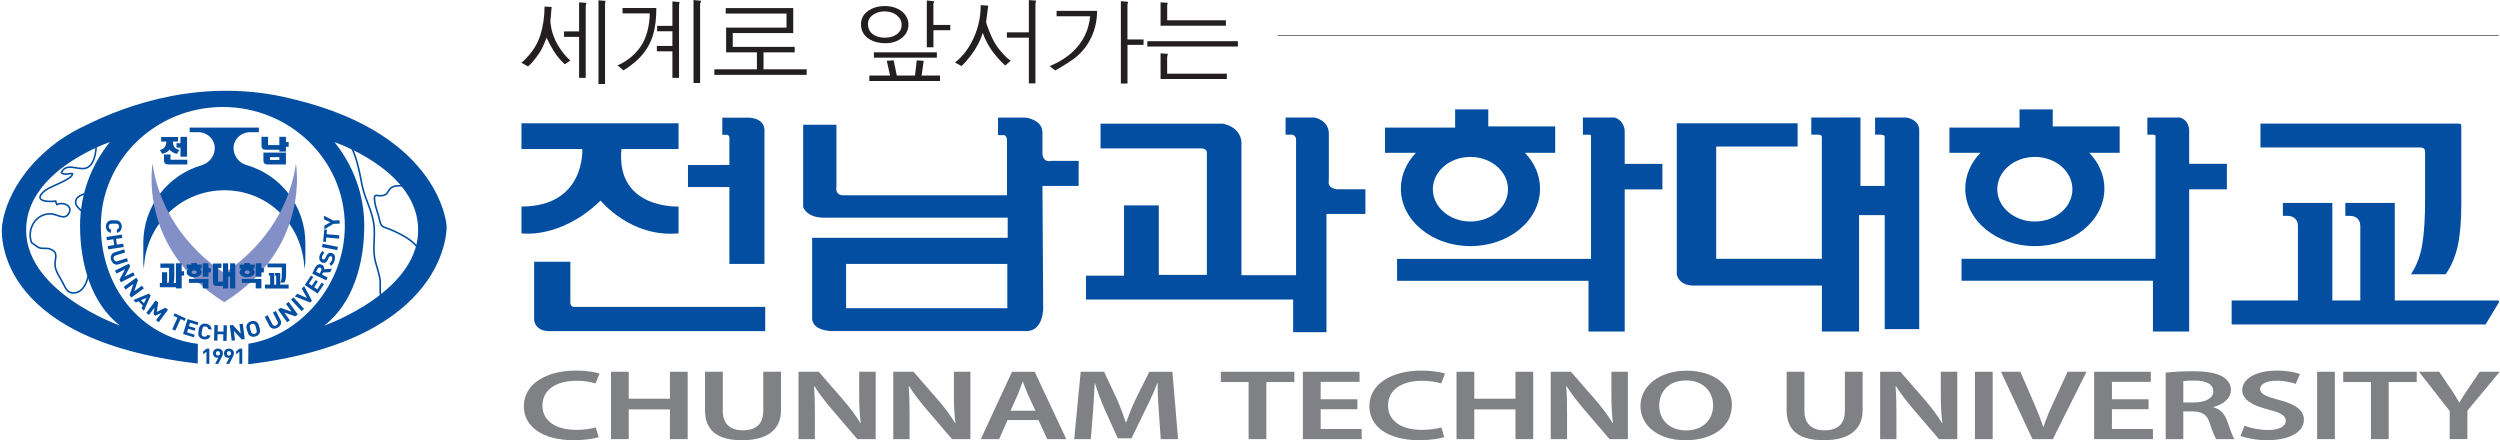 <svg width="1238" height="218" viewBox="0 0 1238 218" fill="none" xmlns="http://www.w3.org/2000/svg">
<g clip-path="url(#clip0_3101_664)">
<path fill-rule="evenodd" clip-rule="evenodd" d="M299.857 0.417L299.625 1.897V41.607H296.364V0.162L299.88 0.44L299.857 0.417ZM290.397 1.411L290.05 2.845V38.554H286.766V18.271H279.319V15.542H286.766V1.157L290.397 1.434V1.411ZM282.418 29.974L279.666 31.847C278.926 31.153 278.324 30.529 277.862 30.02C276.382 28.424 275.11 26.712 274 24.909C272.889 23.105 271.941 21.37 271.155 19.705C271.039 19.427 270.854 19.057 270.669 18.618C270.253 19.705 269.906 20.561 269.651 21.231C268.749 23.359 267.894 25.047 267.038 26.296C265.257 28.91 263.708 30.852 262.32 32.148C262.089 32.379 261.811 32.633 261.441 32.888L258.203 31.084C258.203 31.084 258.92 30.529 260.03 29.418C261.534 27.915 262.852 26.343 263.962 24.724C265.604 22.341 266.784 19.913 267.547 17.485C268.194 15.496 268.703 13.275 269.096 10.778C269.466 8.257 269.651 5.898 269.651 3.677V3.238L273.167 3.469L272.542 10.662C272.704 12.142 272.889 13.345 273.074 14.293C273.699 17.045 274.67 19.566 275.989 21.856C277.307 24.145 278.764 26.157 280.36 27.938C280.869 28.54 281.586 29.233 282.464 29.974H282.418Z" fill="#231F20"/>
<path fill-rule="evenodd" clip-rule="evenodd" d="M347.176 0.393L346.691 1.92V41.098H343.43V0L347.176 0.393ZM336.514 1.041L336.26 2.521V38.554H332.976V25.417H325.274V22.734H332.976V15.495H325.413V12.813H332.976V0.694L336.491 1.041H336.514ZM325.02 3.955C325.02 9.182 324.488 13.553 323.447 17.091C322.129 21.555 319.816 25.463 316.509 28.817C314.844 30.505 312.785 32.17 310.357 33.836C309.917 34.113 309.385 34.46 308.715 34.83L305.777 32.332C305.939 32.332 306.564 32.055 307.697 31.477C309.27 30.644 310.773 29.673 312.184 28.516C314.196 26.874 315.884 25.047 317.295 22.966C318.706 20.907 319.793 18.41 320.579 15.495C321.342 12.604 321.736 9.737 321.736 6.915V6.638H308.275V3.955H324.997H325.02Z" fill="#231F20"/>
<path fill-rule="evenodd" clip-rule="evenodd" d="M399.47 37.074H353.746V34.322H374.816V25.927H359.574V13.669H389.479V6.708H359.389V4.002H392.809V16.375H362.859V23.221H393.526V25.927H378.1V34.322H399.47V37.074Z" fill="#231F20"/>
<path fill-rule="evenodd" clip-rule="evenodd" d="M443.944 17.067C442.395 18.131 440.475 18.663 438.139 18.663C435.803 18.663 433.722 18.085 432.149 16.882C430.6 15.703 429.813 14.014 429.813 11.841C429.813 10.06 430.623 8.556 432.242 7.4C433.861 6.221 435.78 5.642 437.977 5.642C440.475 5.642 442.511 6.29 444.106 7.585C445.702 8.88 446.489 10.453 446.489 12.303C446.489 14.292 445.633 15.888 443.921 17.09L443.944 17.067ZM465.5 37.419H456.387L457.405 30.134L453.982 29.88L453.103 37.419H444.106L442.534 29.88L439.134 30.088L440.753 37.419H430.484V40.102H465.5V37.419ZM463.927 25.925H432.75V28.562H463.927V25.925ZM446.581 5.642C444.361 3.885 441.562 3.006 438.186 3.006C434.809 3.006 432.08 3.815 429.79 5.48C427.5 7.122 426.367 9.296 426.367 11.979C426.367 15.101 427.662 17.53 430.299 19.241C432.519 20.675 435.225 21.415 438.417 21.415C441.609 21.415 444.43 20.536 446.604 18.779C448.778 17.021 449.865 14.847 449.865 12.234C449.865 9.62 448.755 7.377 446.558 5.619L446.581 5.642ZM470.565 12.349H462.216V1.965L462.586 0.624L458.955 0.23V23.404H462.239V14.963H470.588V12.326L470.565 12.349Z" fill="#231F20"/>
<path fill-rule="evenodd" clip-rule="evenodd" d="M513.118 0.301L512.748 1.828V41.306H509.487V18.641H498.617V16.005H509.487V0.047L513.118 0.301ZM500.444 30.113L497.831 32.425C497.183 31.893 496.628 31.431 496.212 30.968C494.917 29.72 493.575 28.17 492.118 26.297C490.661 24.446 489.297 22.226 488.048 19.636C487.654 18.803 487.169 17.693 486.637 16.282C486.313 17.323 486.012 18.202 485.758 18.896C484.925 20.862 483.908 22.828 482.682 24.747C481.433 26.667 479.999 28.563 478.334 30.46C477.779 31.084 477.062 31.847 476.16 32.726L472.922 30.968C476.946 27.777 480.115 23.521 482.427 18.202C484.555 13.276 485.619 8.211 485.619 3.03V2.545L489.366 2.799L488.325 10.778C488.325 11.31 488.857 12.883 489.898 15.519C491.216 18.873 492.627 21.532 494.13 23.544C495.795 25.741 497.345 27.453 498.756 28.725C499.242 29.164 499.82 29.604 500.49 30.066L500.444 30.113Z" fill="#231F20"/>
<path fill-rule="evenodd" clip-rule="evenodd" d="M566.315 22.226H558.336V41.375H555.052V0.578L558.613 0.879L558.313 2.451V19.543H566.292V22.226H566.315ZM543.28 5.389C543.28 10.014 542.331 14.385 540.412 18.479C538.376 22.827 535.439 26.412 531.6 29.233C529.727 30.575 527.645 31.916 525.355 33.28C524.592 33.72 523.644 34.252 522.511 34.899L519.805 32.725C524.292 30.898 528.085 28.539 531.161 25.672C534.422 22.642 536.781 19.126 538.284 15.102C538.77 13.784 539.186 12.234 539.51 10.407C539.602 9.806 539.718 9.02 539.857 8.048H523.228V5.389H543.256H543.28Z" fill="#231F20"/>
<path fill-rule="evenodd" clip-rule="evenodd" d="M607.551 39.132H574.709V26.412L578.34 26.666L577.97 28.192V36.472H607.528V39.108L607.551 39.132ZM613.009 23.035H568.164V20.398H613.009V23.035ZM607.042 12.743H574.709V1.156L578.225 1.364L577.993 2.729V10.037H607.065V12.743H607.042Z" fill="#231F20"/>
<path fill-rule="evenodd" clip-rule="evenodd" d="M632.715 17.508H1237.42H632.715Z" fill="#034EA1" stroke="#231F20" stroke-width="0.3" stroke-miterlimit="22.93"/>
<path fill-rule="evenodd" clip-rule="evenodd" d="M264.516 129.605H282.44V149.958C282.44 149.958 282.44 152.525 285.215 151.97H378.93V163.973H272.842C272.842 163.973 265.464 164.713 264.516 158.607V129.605Z" fill="#034EA1"/>
<path fill-rule="evenodd" clip-rule="evenodd" d="M258.227 61.033V73.776H288.362C288.362 73.776 290.028 102.27 258.227 102.27V115.568C258.227 115.568 277.654 118.528 297.428 99.309C297.428 99.309 312.207 117.788 336.029 115.568V102.27C336.029 102.27 304.806 103.727 307.744 73.776H336.029V61.033H258.227Z" fill="#034EA1"/>
<path fill-rule="evenodd" clip-rule="evenodd" d="M370.792 58.258H357.679V66.746H360.269C361.564 67.486 361.194 69.151 361.194 69.151V81.686H360.824L340.68 81.709V92.625H361.194V130.693H378.563V65.289C379.118 58.258 370.792 58.258 370.792 58.258Z" fill="#034EA1"/>
<path fill-rule="evenodd" clip-rule="evenodd" d="M544.989 61.217V73.498H595.154C595.154 73.498 597.86 73.498 597.652 75.996V136.104H573.83V101.713H556.623V136.52H537.773V148.339H640.369V164.505H656.859V105.946H676.148V93.734H662.503C662.503 93.734 657.091 93.734 658.039 89.248V65.958C658.039 65.958 658.386 60.015 650.985 58.188H636.622V66.698H640.045C640.045 66.698 641.942 67.254 641.803 69.243V136.289H614.767V70.885C614.767 70.885 615.229 63.368 605.608 61.24H545.036L544.989 61.217Z" fill="#034EA1"/>
<path fill-rule="evenodd" clip-rule="evenodd" d="M746.759 93.712C746.759 102.547 738.433 109.693 728.141 109.693C717.849 109.693 709.546 102.547 709.546 93.712C709.546 84.877 717.872 77.708 728.141 77.708C738.41 77.708 746.759 84.877 746.759 93.712ZM770.141 75.696V62.606H736.999V54.164H720.578V63.184H685.84V75.673H701.174C696.502 80.529 693.703 86.704 693.703 93.388C693.703 109.138 709.13 121.881 728.164 121.881C747.198 121.881 762.625 109.138 762.625 93.388C762.625 86.681 759.826 80.529 755.131 75.673H770.141V75.696ZM691.83 128.172V139.042H786.632V164.182H804.556V93.781H823.22V81.154H804.556V64.872C804.556 64.872 804.556 59.853 799.63 58.211H783.856V66.722H786.169C786.169 66.722 787.904 66.491 787.88 67.254V128.195H691.807L691.83 128.172Z" fill="#034EA1"/>
<path fill-rule="evenodd" clip-rule="evenodd" d="M1026.26 93.712C1026.26 102.547 1017.93 109.693 1007.66 109.693C997.395 109.693 989.046 102.547 989.046 93.712C989.046 84.877 997.372 77.708 1007.66 77.708C1017.96 77.708 1026.26 84.877 1026.26 93.712ZM1049.66 75.696V62.606H1016.52V54.164H1000.08V63.184H965.363V75.673H980.697C976.025 80.529 973.204 86.704 973.204 93.388C973.204 109.138 988.63 121.881 1007.66 121.881C1026.7 121.881 1042.1 109.138 1042.1 93.388C1042.1 86.681 1039.3 80.529 1034.63 75.673H1049.66V75.696Z" fill="#034EA1"/>
<path fill-rule="evenodd" clip-rule="evenodd" d="M1067.41 128.148V67.23C1067.27 66.606 1065.93 66.698 1065.93 66.698H1063.36V58.188H1079.5C1084.36 59.668 1084.08 64.848 1084.08 64.848V81.13H1102.75V93.758H1084.08V164.158H1066.13V139.018H971.355V128.148H1067.43H1067.41Z" fill="#034EA1"/>
<path fill-rule="evenodd" clip-rule="evenodd" d="M830.32 61.034H890.176V72.575H849.863V128.15H902.179V67.81C902.179 67.81 902.133 66.7 900.699 66.7H896.952V58.212L921.306 58.166V92.071H933.286V67.533C933.286 67.533 933.24 66.7 931.158 66.7H928.545V58.189H943.879C943.879 58.189 949.73 58.791 950.401 63.832V162.98H933.309V106.549H920.612V164.183H902.202V141.379H839.155C839.155 141.379 832.101 142.119 830.343 136.06V61.034H830.32Z" fill="#034EA1"/>
<path fill-rule="evenodd" clip-rule="evenodd" d="M397.757 61.773H414.201V92.44C414.201 92.44 413.276 96.325 417.162 96.695H498.665V68.966C498.665 68.966 498.295 66.93 497.185 66.93H494.224V58.234H507.893C507.893 58.234 516.219 59.16 516.219 65.635V75.811C516.219 75.811 516.034 80.622 520.66 79.674H534.143V92.07H516.219L516.589 152.132C516.589 152.132 516.959 163.95 508.263 163.95H412.513C412.513 163.95 401.412 164.32 402.175 156.549V117.765H499.012V107.774H409.183C409.183 107.774 400.51 108.699 397.734 102.593V61.75L397.757 61.773ZM418.989 130.693V152.618H498.827V130.693H418.989Z" fill="#034EA1"/>
<path d="M1200.9 99.171C1200.9 108.168 1200.44 115.453 1199.51 121.027C1198.59 126.623 1196.72 131.55 1193.89 135.828H1211.1C1213.92 131.735 1215.93 126.993 1217.09 121.697C1218.27 116.355 1218.85 109.347 1218.85 100.605V62.514C1218.85 62.005 1218.76 61.658 1218.55 61.473C1218.34 61.311 1217.97 61.219 1217.37 61.219H1119.38V73.014H1197.99C1199.14 73.014 1199.93 73.176 1200.32 73.546C1200.72 73.893 1200.9 74.54 1200.9 75.512V99.194V99.171ZM1237.58 149.543C1237.51 148.941 1237.14 148.803 1237.14 148.803H1185.89V100.489H1161.4V106.896H1163.73C1165.28 106.896 1166.53 107.358 1167.44 108.26C1168.36 109.185 1168.82 110.365 1168.82 111.868V148.78H1154.97V100.489H1130.48V106.896H1132.81C1134.36 106.896 1135.61 107.358 1136.54 108.26C1137.46 109.185 1137.92 110.365 1137.92 111.868V148.78H1105.11V160.69H1230.83" fill="#034EA1"/>
<path d="M296.457 216.451C294.376 217.191 289.796 217.978 284.014 217.978C268.704 217.978 259.406 211.294 259.406 201.141C259.406 190.155 270.415 183.518 285.148 183.518C290.953 183.518 295.093 184.373 296.874 184.998L294.931 189.855C292.641 189.161 289.496 188.559 285.495 188.559C275.688 188.559 268.611 192.815 268.611 200.84C268.611 208.172 274.833 212.866 285.425 212.866C289.01 212.866 292.734 212.381 295 211.641L296.434 216.451H296.457Z" fill="#808184"/>
<path d="M311.351 184.096V197.44H331.75V184.096H340.539V217.446H331.75V202.736H311.351V217.446H302.562V184.096H311.351Z" fill="#808184"/>
<path d="M357.933 184.096V203.546C357.933 210.091 361.865 213.098 367.809 213.098C374.169 213.098 377.962 210.091 377.962 203.546V184.096H386.75V203.153C386.75 213.445 379.095 218.001 367.508 218.001C355.921 218.001 349.121 213.699 349.121 203.199V184.096H357.933Z" fill="#808184"/>
<path d="M395.422 217.446V184.096H405.436L417.879 198.389C421.094 202.112 423.892 205.951 426.113 209.582H426.251C425.696 205.119 425.465 200.817 425.465 195.729V184.096H433.629V217.446H424.54L411.958 202.736C408.882 199.129 405.668 195.012 403.309 191.265L403.1 191.311C403.447 195.613 403.54 200.031 403.54 205.512V217.446H395.445H395.422Z" fill="#808184"/>
<path d="M442.348 217.446V184.096H452.362L464.805 198.389C468.02 202.112 470.818 205.951 473.015 209.582H473.154C472.576 205.119 472.368 200.817 472.368 195.729V184.096H480.532V217.446H471.443L458.838 202.736C455.762 199.129 452.547 195.012 450.188 191.265L449.98 191.311C450.327 195.613 450.419 200.031 450.419 205.512V217.446H442.348Z" fill="#808184"/>
<path d="M498.944 208.01L494.781 217.469H485.691L501.141 184.119H512.381L528.039 217.469H518.603L514.254 208.01H498.944ZM512.751 203.407L508.958 195.197C508.033 193.185 507.247 190.895 506.53 188.976H506.391C505.674 190.895 504.957 193.231 504.101 195.197L500.378 203.407H512.751Z" fill="#808184"/>
<path d="M573.853 203.847C573.576 199.545 573.206 194.341 573.275 189.785H573.067C571.494 193.902 569.482 198.389 567.331 202.598L560.323 217.052H553.524L547.094 202.806C545.221 198.55 543.509 193.994 542.237 189.785H542.098C541.89 194.202 541.59 199.476 541.243 204.032L540.179 217.446H531.945L535.16 184.096H546.747L553.038 197.51C554.749 201.418 556.253 205.373 557.479 209.097H557.687C558.982 205.489 560.624 201.372 562.474 197.463L569.135 184.119H580.583L583.382 217.469H574.801L573.853 203.847Z" fill="#808184"/>
<path d="M618.304 189.184H604.566V184.096H640.97V189.184H627.093V217.446H618.304V189.184Z" fill="#808184"/>
<path d="M672.17 202.644H653.991V212.45H674.298V217.446H645.18V184.096H673.234V189.091H653.991V197.718H672.17V202.667V202.644Z" fill="#808184"/>
<path d="M715.168 216.451C713.087 217.191 708.507 217.978 702.725 217.978C687.415 217.978 678.117 211.294 678.117 201.141C678.117 190.155 689.126 183.518 703.859 183.518C709.664 183.518 713.804 184.373 715.585 184.998L713.665 189.855C711.375 189.161 708.23 188.559 704.229 188.559C694.422 188.559 687.345 192.815 687.345 200.84C687.345 208.172 693.567 212.866 704.159 212.866C707.721 212.866 711.445 212.381 713.757 211.641L715.191 216.451H715.168Z" fill="#808184"/>
<path d="M730.062 184.096V197.44H750.461V184.096H759.25V217.446H750.461V202.736H730.062V217.446H721.273V184.096H730.062Z" fill="#808184"/>
<path d="M767.922 217.446V184.096H777.936L790.379 198.389C793.594 202.112 796.392 205.951 798.613 209.582H798.751C798.173 205.119 797.965 200.817 797.965 195.729V184.096H806.129V217.446H797.04L784.435 202.736C781.359 199.129 778.144 195.012 775.785 191.265L775.577 191.311C775.947 195.613 776.017 200.031 776.017 205.512V217.446H767.922Z" fill="#808184"/>
<path d="M857.636 200.424C857.636 211.618 847.83 218.001 834.531 218.001C821.233 218.001 812.352 210.832 812.352 201.026C812.352 191.22 821.649 183.564 835.248 183.564C848.848 183.564 857.636 190.942 857.636 200.448V200.424ZM821.649 200.933C821.649 207.71 826.575 213.145 835.017 213.145C843.459 213.145 848.339 207.64 848.339 200.679C848.339 194.388 843.829 188.398 835.017 188.398C826.205 188.398 821.649 194.041 821.649 200.933Z" fill="#808184"/>
<path d="M893.554 184.096V203.546C893.554 210.091 897.486 213.098 903.43 213.098C909.79 213.098 913.583 210.091 913.583 203.546V184.096H922.371V203.153C922.371 213.445 914.716 218.001 903.129 218.001C891.542 218.001 884.742 213.699 884.742 203.199V184.096H893.531H893.554Z" fill="#808184"/>
<path d="M931.043 217.446V184.096H941.057L953.5 198.389C956.715 202.112 959.513 205.951 961.734 209.582H961.873C961.317 205.119 961.086 200.817 961.086 195.729V184.096H969.25V217.446H960.161L947.556 202.736C944.48 199.129 941.266 195.012 938.906 191.265L938.675 191.311C939.045 195.613 939.115 200.031 939.115 205.512V217.446H931.043Z" fill="#808184"/>
<path d="M986.781 184.096V217.446H977.992V184.096H986.781Z" fill="#808184"/>
<path d="M1006.46 217.446L990.875 184.096H1000.47L1007.06 199.244C1008.91 203.453 1010.49 207.362 1011.78 211.409H1011.92C1013.22 207.455 1014.93 203.384 1016.85 199.337L1023.88 184.096H1033.25L1016.57 217.446H1006.49H1006.46Z" fill="#808184"/>
<path d="M1063.98 202.644H1045.83V212.45H1066.13V217.446H1037.02V184.096H1065.07V189.091H1045.83V197.718H1063.98V202.667V202.644Z" fill="#808184"/>
<path d="M1072.43 184.536C1075.73 184.142 1080.66 183.842 1085.72 183.842C1092.66 183.842 1097.38 184.628 1100.6 186.501C1103.26 188.028 1104.76 190.364 1104.76 193.185C1104.76 197.487 1100.53 200.401 1096.04 201.557V201.696C1099.46 202.575 1101.54 204.911 1102.77 208.126C1104.25 212.289 1105.55 216.151 1106.56 217.446H1097.47C1096.76 216.452 1095.62 213.723 1094.26 209.583C1092.92 205.235 1090.6 203.847 1085.61 203.731H1081.17V217.446H1072.45V184.536H1072.43ZM1081.15 199.291H1086.37C1092.32 199.291 1096.04 197.117 1096.04 193.81C1096.04 190.132 1092.32 188.444 1086.6 188.444C1083.8 188.444 1082.02 188.606 1081.17 188.745V199.291H1081.15Z" fill="#808184"/>
<path d="M1111.49 210.808C1114.35 211.941 1118.66 212.936 1123.14 212.936C1128.79 212.936 1131.93 211.109 1131.93 208.38C1131.93 205.859 1129.5 204.379 1123.35 202.829C1115.44 200.84 1110.35 197.926 1110.35 193.139C1110.35 187.704 1116.92 183.518 1127.37 183.518C1132.6 183.518 1136.46 184.327 1138.96 185.206L1136.81 190.109C1135.08 189.461 1131.72 188.536 1127.21 188.536C1121.64 188.536 1119.21 190.618 1119.21 192.537C1119.21 195.104 1121.99 196.284 1128.44 198.019C1136.81 200.193 1140.88 203.13 1140.88 207.917C1140.88 213.26 1135.03 217.978 1122.56 217.978C1117.48 217.978 1112.2 216.937 1109.54 215.85L1111.49 210.808Z" fill="#808184"/>
<path d="M1156.22 184.096V217.446H1147.43V184.096H1156.22Z" fill="#808184"/>
<path d="M1174.09 189.184H1160.36V184.096H1196.76V189.184H1182.88V217.446H1174.09V189.184Z" fill="#808184"/>
<path d="M1213.09 217.445V203.523L1197.85 184.072H1207.86L1213.67 192.629C1215.31 195.104 1216.51 197.001 1217.81 199.267H1217.95C1219.15 197.139 1220.51 195.058 1222.16 192.629L1227.96 184.072H1237.88L1221.85 203.361V217.422H1213.07L1213.09 217.445Z" fill="#808184"/>
<path fill-rule="evenodd" clip-rule="evenodd" d="M122.305 81.801C122.305 81.801 122.213 81.755 122.166 81.755C118.443 80.853 115.644 77.176 115.644 73.383C115.644 69.012 119.345 65.45 123.924 65.45H128.18V63.184H93.927V65.45H98.09C102.669 65.45 106.37 68.989 106.37 73.383C106.37 77.037 103.78 80.576 100.264 81.639C100.172 81.662 100.079 81.732 99.987 81.778C83.219 86.589 70.961 102.038 70.961 120.355V130.184L71.192 133.283L71.516 129.652C73.852 109.693 90.527 94.221 111.088 94.221C131.649 94.221 147.63 109.23 150.359 128.773L150.868 133.283L151.215 129.721V120.355C151.215 102.084 139.027 86.704 122.351 81.824L122.305 81.801Z" fill="#034EA1"/>
<path d="M47.649 71.673C47.649 70.355 48.066 81.918 42.376 83.306C38.213 84.324 32.94 80.3 30.35 85.48C32.061 86.984 33.842 85.712 35.9 85.989C36.201 88.672 25.053 92.21 22.463 94.246C15.848 99.38 23.157 100.236 27.597 99.565C27.597 100.305 28.06 100.791 28.129 101.346C31.02 99.75 36.502 101.808 33.981 105.856C31.945 109.117 28.199 106.087 25.4 105.925C17.814 105.462 13.05 113.464 15.663 120.195C16.866 120.865 17.93 122.022 19.271 122.623C20.96 123.363 22.995 122.646 24.66 123.271C29.332 125.028 27.089 127.688 27.25 131.296C27.389 134.464 30.118 137.864 31.413 140.639C32.524 143.021 33.749 145.288 36.779 145.08C47.094 144.293 45.337 118.275 43.556 111.129C42.885 108.423 42.33 106.919 40.734 104.907C39.532 103.381 37.242 102.109 37.45 99.912C37.843 95.402 45.498 96.396 47.626 92.372M172.795 70.887C176.333 75.952 178.045 85.087 179.201 91.239C180.566 98.594 184.544 104.445 185.238 111.984C185.793 118.275 184.382 123.594 185.908 129.584C186.672 132.568 187.712 135.227 188.175 138.28C188.753 142.166 186.88 148.965 191.575 149.173C195.553 149.358 199.947 144.317 201.635 141.241C203.046 138.673 203.254 135.713 204.434 133.192C205.197 131.573 207.186 130.093 207.788 128.567C210.517 121.559 198.721 115.962 193.61 113.765C189.748 112.1 188.776 112.979 187.874 108.585C187.342 105.925 186.07 103.196 185.631 100.282C184.706 94.246 186.949 98.247 190.812 96.419C192.13 95.818 192.523 93.644 193.911 92.812C195.345 91.956 196.802 91.979 198.49 91.979C200.456 91.979 202.029 91.91 203.694 93.112" stroke="#034EA1" stroke-width="0.8" stroke-linecap="round" stroke-linejoin="round"/>
<path fill-rule="evenodd" clip-rule="evenodd" d="M221.201 112.192C221.201 112.192 218.957 67.071 145.965 49.286C145.873 49.263 145.757 49.263 145.642 49.216C101.305 37.699 62.404 52.038 42.491 62.052C37.75 64.226 33.587 66.631 29.863 69.245C28.915 69.846 28.406 70.216 28.406 70.216L28.337 70.308C28.198 70.401 28.036 70.517 27.897 70.632C2.109 90.013 0.999 112.192 0.999 112.192C0.999 112.192 -5.847 167.953 97.906 180.025L97.975 170.266C69.343 166.727 49.938 141.934 49.938 111.846C49.938 79.351 76.998 52.986 110.348 52.986C143.699 52.986 170.759 79.328 170.759 111.846C170.759 141.796 147.769 166.519 122.999 170.219L122.93 180.372C222.982 168.3 221.178 112.192 221.178 112.192H221.201ZM39.646 111.822C39.646 130.556 45.174 150.168 59.328 161.177C59.328 161.177 10.482 144.039 13.026 111.452C15.223 83.399 54.379 70.378 54.379 70.378C45.127 81.826 39.646 96.211 39.646 111.799V111.822ZM160.675 161.177C174.829 150.145 180.38 130.533 180.38 111.822C180.38 96.211 174.875 81.849 165.647 70.401C165.647 70.401 204.803 83.422 206.977 111.476C209.521 144.062 160.675 161.2 160.675 161.2V161.177Z" fill="#034EA1"/>
<path d="M102.229 180.186V174.173L100.633 175.491V174.011L102.229 172.67H103.663V180.163H102.229V180.186Z" fill="#034EA1"/>
<path d="M109.744 176.948L108.079 180.186H106.506L108.148 177.087C107.963 177.156 107.755 177.179 107.57 177.179C106.506 177.179 105.488 176.347 105.488 174.959C105.488 173.479 106.552 172.623 107.94 172.623C109.328 172.623 110.391 173.456 110.391 174.936C110.391 175.63 110.091 176.254 109.744 176.925V176.948ZM107.94 173.872C107.362 173.872 106.922 174.265 106.922 174.982C106.922 175.699 107.339 176.069 107.94 176.069C108.541 176.069 108.957 175.676 108.957 174.982C108.957 174.288 108.541 173.872 107.94 173.872Z" fill="#034EA1"/>
<path d="M115.181 176.948L113.516 180.186H111.967L113.586 177.087C113.4 177.156 113.192 177.179 113.007 177.179C111.943 177.179 110.926 176.347 110.926 174.959C110.926 173.479 111.99 172.623 113.377 172.623C114.765 172.623 115.829 173.456 115.829 174.936C115.829 175.63 115.528 176.254 115.181 176.925V176.948ZM113.377 173.872C112.799 173.872 112.36 174.265 112.36 174.982C112.36 175.699 112.776 176.069 113.377 176.069C113.979 176.069 114.395 175.676 114.395 174.982C114.395 174.288 113.956 173.872 113.377 173.872Z" fill="#034EA1"/>
<path d="M118.533 180.186V174.173L116.938 175.491V174.011L118.533 172.67H119.967V180.163H118.533V180.186Z" fill="#034EA1"/>
<path fill-rule="evenodd" clip-rule="evenodd" d="M75.564 81.016C75.564 81.016 67.862 122.599 111.042 149.635V135.111C111.042 135.111 80.698 117.58 75.564 81.016ZM146.543 81.016C141.409 117.58 111.065 135.111 111.065 135.111V149.635C154.268 122.599 146.543 81.016 146.543 81.016Z" fill="#838FC7"/>
<path fill-rule="evenodd" clip-rule="evenodd" d="M138.331 71.834V67.74H141.592V70.354H142.957V72.689H141.592V75.072H138.331V74.147H131.485C130.838 74.147 130.352 73.985 130.005 73.661C129.681 73.337 129.496 72.851 129.496 72.227V67.74H132.757V71.834H138.354H138.331ZM132.41 81.432C131.763 81.432 131.277 81.27 130.953 80.923C130.629 80.599 130.444 80.114 130.444 79.512V75.557H141.592V81.432H132.41ZM133.705 79.188H138.331V77.801H133.705V79.188Z" fill="#034EA1"/>
<path fill-rule="evenodd" clip-rule="evenodd" d="M88.168 70.076H85.624C85.624 71.279 85.902 72.227 86.434 72.921C86.919 73.546 87.706 73.985 88.793 74.286L87.613 76.205C86.711 75.997 85.925 75.696 85.231 75.257C84.584 74.864 84.167 74.448 83.982 74.054C83.774 74.448 83.358 74.841 82.687 75.257C81.947 75.696 81.161 75.997 80.305 76.205L79.148 74.286C80.236 73.985 81.045 73.522 81.531 72.898C82.086 72.227 82.34 71.279 82.34 70.076H79.796V67.856H88.145V70.076H88.168ZM92.632 77.593H89.371V73.083H87.405V70.909H89.371V67.764H92.632V77.616V77.593ZM92.771 79.096V81.432H83.196C82.548 81.432 82.063 81.27 81.716 80.923C81.369 80.6 81.207 80.114 81.207 79.513V76.483H84.445V79.096H92.771Z" fill="#034EA1"/>
<path fill-rule="evenodd" clip-rule="evenodd" d="M139.583 132.381H132.46V130.485H141.272C141.457 130.485 141.457 130.438 141.572 130.6C141.711 130.762 141.665 130.739 141.665 130.878V135.434C141.665 136.267 141.665 137.145 141.503 138.001C141.41 138.602 141.248 139.204 140.948 139.759L140.878 139.898H138.797L138.982 139.527C139.236 138.996 139.375 138.417 139.445 137.839C139.537 136.983 139.56 136.105 139.56 135.249V132.358L139.583 132.381ZM138.797 140.938H142.937V142.881H131.211V140.938H133.778V136.775C133.778 136.775 133.778 136.567 133.709 136.498C133.686 136.452 133.639 136.452 133.593 136.452H133.131V135.18H135.79V140.961H136.762V136.798C136.762 136.798 136.762 136.59 136.692 136.521C136.669 136.475 136.646 136.475 136.577 136.475H136.114V135.203H138.774V140.985L138.797 140.938Z" fill="#034EA1"/>
<path fill-rule="evenodd" clip-rule="evenodd" d="M89.972 130.369V134.324H91.152V136.475H89.972V142.812H87.128V142.257H79.148V140.106H80.212V134.81H82.779V140.106H83.427C83.52 139.759 83.612 139.389 83.658 138.996C83.705 138.626 83.728 138.256 83.728 137.839V132.613H79.426V130.485H86.318V136.845C86.318 137.539 86.272 138.163 86.226 138.649C86.179 139.204 86.064 139.69 85.925 140.106H87.105V130.369H89.949H89.972Z" fill="#034EA1"/>
<path fill-rule="evenodd" clip-rule="evenodd" d="M94.739 130.277H97.56V130.994H99.873V133.006H98.832C99.11 133.191 99.341 133.4 99.526 133.677C99.757 134.024 99.873 134.417 99.873 134.81C99.873 135.481 99.572 136.036 98.948 136.499C98.254 137.007 97.329 137.262 96.172 137.262C95.016 137.262 94.045 137.007 93.374 136.499C92.75 136.036 92.449 135.481 92.449 134.81C92.449 134.417 92.565 134.047 92.773 133.723C92.981 133.423 93.212 133.191 93.513 133.006H92.426V130.994H94.739V130.277ZM95.201 134.163C94.993 134.325 94.877 134.533 94.877 134.81C94.877 135.042 94.993 135.25 95.201 135.435C95.432 135.62 95.756 135.712 96.149 135.712C96.543 135.712 96.866 135.62 97.075 135.435C97.306 135.25 97.398 135.065 97.398 134.81C97.398 134.556 97.283 134.348 97.075 134.163C96.866 133.978 96.543 133.908 96.149 133.908C95.756 133.908 95.432 134.001 95.201 134.163ZM103.227 132.752H104.406V134.88H103.227V137.054H100.405V130.37H103.227V132.729V132.752ZM103.227 142.812H100.405V140.06H93.536V138.118H103.227V142.789V142.812Z" fill="#034EA1"/>
<path fill-rule="evenodd" clip-rule="evenodd" d="M107.99 132.636V139.459H110.441V130.393H112.985V134.787H113.934V130.393H116.501V142.835H113.934V136.915H112.985V142.835H110.441V141.609H107.203C106.648 141.609 106.209 141.471 105.908 141.147C105.608 140.846 105.469 140.407 105.469 139.852V130.508H109.655V132.659H107.967L107.99 132.636Z" fill="#034EA1"/>
<path fill-rule="evenodd" clip-rule="evenodd" d="M120.965 130.277H123.81V130.994H126.1V133.006H125.059C125.313 133.191 125.568 133.4 125.753 133.677C126.007 134.024 126.1 134.417 126.1 134.81C126.1 135.481 125.799 136.036 125.174 136.499C124.481 137.007 123.555 137.262 122.399 137.262C121.243 137.262 120.271 137.007 119.601 136.499C118.976 136.036 118.652 135.481 118.652 134.81C118.652 134.417 118.768 134.047 118.999 133.723C119.184 133.423 119.439 133.191 119.739 133.006H118.652V130.994H120.965V130.277ZM121.451 134.163C121.243 134.325 121.127 134.533 121.127 134.81C121.127 135.042 121.22 135.25 121.451 135.435C121.682 135.62 122.006 135.712 122.399 135.712C122.792 135.712 123.093 135.62 123.347 135.435C123.555 135.25 123.671 135.065 123.671 134.81C123.671 134.556 123.579 134.348 123.347 134.163C123.116 133.978 122.815 133.908 122.399 133.908C121.983 133.908 121.682 134.001 121.451 134.163ZM129.476 132.752H130.656V134.88H129.476V137.054H126.631V130.37H129.476V132.729V132.752ZM129.476 142.812H126.631V140.06H119.762V138.118H129.453V142.789L129.476 142.812Z" fill="#034EA1"/>
<path d="M52.457 112.169C52.457 111.244 52.758 110.481 53.29 109.903C54.076 109.047 55.024 109.07 56.366 109.07C57.707 109.07 58.655 109.047 59.442 109.903C59.974 110.504 60.297 111.244 60.297 112.193C60.297 113.765 59.465 115.014 57.869 115.292V113.626C58.493 113.465 58.956 113.048 58.956 112.216C58.956 111.776 58.817 111.406 58.563 111.152C58.239 110.828 57.869 110.736 56.389 110.736C54.909 110.736 54.538 110.828 54.215 111.152C53.96 111.406 53.822 111.776 53.822 112.216C53.822 113.048 54.307 113.465 54.909 113.65V115.315C53.29 115.014 52.48 113.765 52.48 112.216L52.457 112.169Z" fill="#034EA1"/>
<path d="M53.381 121.836L56.573 121.327L56.134 118.483L52.942 118.991L52.688 117.349L60.32 116.17L60.574 117.812L57.452 118.298L57.891 121.142L61.014 120.657L61.268 122.299L53.636 123.478L53.381 121.836Z" fill="#034EA1"/>
<path d="M55.049 128.774C54.517 127.109 55.118 125.49 56.668 124.981L61.479 123.455L61.987 125.028L57.223 126.531C56.367 126.809 56.044 127.502 56.321 128.358C56.599 129.214 57.269 129.607 58.125 129.353L62.889 127.826L63.375 129.399L58.565 130.925C57.015 131.411 55.581 130.416 55.049 128.751V128.774Z" fill="#034EA1"/>
<path d="M59.189 138.464L61.918 133.353L57.709 135.458L56.969 134.001L63.838 130.555L64.485 131.873L61.756 136.961L65.966 134.856L66.706 136.337L59.837 139.759L59.189 138.441V138.464Z" fill="#034EA1"/>
<path d="M64.16 146.119L66.034 140.638L62.194 143.39L61.246 142.049L67.468 137.539L68.323 138.742L66.473 144.223L70.289 141.471L71.237 142.812L65.016 147.322L64.16 146.142V146.119Z" fill="#034EA1"/>
<path d="M70.079 152.664L70.703 151.346L68.599 149.195L67.257 149.796L66.055 148.57L73.71 145.379L74.612 146.304L71.282 153.89L70.079 152.664ZM72.554 147.46L69.801 148.663L71.282 150.166L72.554 147.46Z" fill="#034EA1"/>
<path d="M77.275 158.562L79.958 154.954L76.928 156.342L76.026 155.671L76.466 152.341L73.783 155.949L72.441 154.977L77.044 148.779L78.362 149.751L77.645 154.422L81.901 152.387L83.196 153.359L78.593 159.557L77.275 158.562Z" fill="#034EA1"/>
<path d="M89.417 158.007L86.781 163.766L85.277 163.072L87.914 157.29L85.902 156.388L86.457 155.162L92.008 157.683L91.453 158.909L89.44 157.984L89.417 158.007Z" fill="#034EA1"/>
<path d="M90.641 165.385L92.907 158.008L98.25 159.673L97.857 160.968L94.087 159.789L93.555 161.523L96.769 162.518L96.376 163.79L93.185 162.795L92.63 164.599L96.4 165.756L96.006 167.051L90.664 165.409L90.641 165.385Z" fill="#034EA1"/>
<path d="M100.818 168.021C99.893 167.859 99.199 167.443 98.691 166.819C97.974 165.917 98.159 164.968 98.367 163.673C98.575 162.355 98.714 161.407 99.685 160.782C100.356 160.343 101.165 160.181 102.067 160.32C103.64 160.574 104.727 161.592 104.75 163.234L103.085 162.956C103.015 162.332 102.669 161.777 101.859 161.638C101.42 161.569 101.026 161.638 100.749 161.869C100.379 162.124 100.217 162.471 99.986 163.928C99.754 165.385 99.778 165.755 100.055 166.148C100.263 166.425 100.587 166.634 101.026 166.726C101.859 166.865 102.345 166.472 102.622 165.894L104.287 166.171C103.732 167.697 102.368 168.299 100.818 168.044V168.021Z" fill="#034EA1"/>
<path d="M110.533 168.784L110.602 165.569L107.735 165.477L107.665 168.691L106 168.645L106.185 160.967L107.85 161.013L107.781 164.158L110.649 164.228L110.718 161.082L112.383 161.129L112.198 168.83L110.533 168.784Z" fill="#034EA1"/>
<path d="M119.714 168.091L115.805 163.836L116.383 168.507L114.741 168.716L113.793 161.107L115.273 160.922L119.182 165.177L118.604 160.528L120.246 160.32L121.194 167.929L119.714 168.114V168.091Z" fill="#034EA1"/>
<path d="M128.433 165.224C128.017 165.894 127.392 166.38 126.467 166.634C125.542 166.912 124.756 166.796 124.039 166.449C122.998 165.94 122.767 164.992 122.397 163.72C122.027 162.448 121.749 161.523 122.373 160.529C122.79 159.858 123.437 159.372 124.362 159.095C125.288 158.84 126.074 158.91 126.791 159.28C127.832 159.789 128.086 160.737 128.433 162.009C128.78 163.281 129.057 164.206 128.433 165.2V165.224ZM125.843 160.505C125.542 160.32 125.149 160.274 124.709 160.39C124.27 160.505 123.946 160.783 123.784 161.084C123.576 161.477 123.576 161.847 123.992 163.258C124.386 164.692 124.571 164.992 124.964 165.224C125.264 165.385 125.658 165.455 126.097 165.339C126.537 165.223 126.837 164.969 126.999 164.668C127.207 164.275 127.207 163.905 126.814 162.471C126.421 161.061 126.213 160.737 125.843 160.505Z" fill="#034EA1"/>
<path d="M137.408 162.332C135.881 163.142 134.147 162.795 133.407 161.361L131.094 156.874L132.551 156.111L134.84 160.551C135.257 161.338 135.997 161.546 136.783 161.129C137.57 160.736 137.847 159.996 137.431 159.21L135.141 154.769L136.598 154.029L138.911 158.516C139.674 159.95 138.911 161.546 137.385 162.332H137.408Z" fill="#034EA1"/>
<path d="M146.264 156.643L140.76 154.793L143.535 158.609L142.194 159.58L137.684 153.336L138.886 152.457L144.368 154.307L141.615 150.491L142.957 149.52L147.467 155.741L146.264 156.62V156.643Z" fill="#034EA1"/>
<path d="M149.341 154.052L144.137 148.386L145.362 147.275L150.566 152.942L149.341 154.052Z" fill="#034EA1"/>
<path d="M154.45 148.895L153.617 149.821L146.008 146.791L147.164 145.496L152.044 147.577L149.431 142.952L150.587 141.68L154.473 148.919L154.45 148.895Z" fill="#034EA1"/>
<path d="M157.321 145.404L150.914 141.125L154.013 136.477L155.123 137.217L152.949 140.478L154.453 141.472L156.303 138.697L157.413 139.437L155.563 142.212L157.135 143.253L159.31 139.992L160.42 140.732L157.321 145.381V145.404Z" fill="#034EA1"/>
<path d="M163.471 134.787L160.002 134.949L159.493 136.013L162.269 137.354L161.552 138.834L154.613 135.504L156.047 132.521C156.787 130.971 158.198 130.509 159.355 131.064C160.326 131.526 160.627 132.474 160.511 133.33L164.327 133.053L163.494 134.787H163.471ZM157.204 133.191L156.533 134.602L158.36 135.481L159.031 134.07C159.355 133.423 159.169 132.821 158.638 132.544C158.106 132.289 157.504 132.544 157.204 133.191Z" fill="#034EA1"/>
<path d="M165.669 129.029C165.299 130.255 164.767 131.11 163.795 131.666L163.194 130.37C163.819 130 164.189 129.353 164.42 128.613C164.697 127.688 164.536 127.086 163.957 126.901C163.703 126.832 163.472 126.832 163.264 126.971C163.079 127.086 162.963 127.248 162.778 127.618L162.362 128.566C162.061 129.214 161.691 129.677 161.275 129.931C160.812 130.208 160.28 130.255 159.656 130.047C158.36 129.63 157.759 128.289 158.291 126.531C158.638 125.421 159.147 124.704 159.956 124.195L160.534 125.467C159.933 125.837 159.679 126.439 159.517 126.947C159.262 127.78 159.54 128.335 160.072 128.474C160.257 128.543 160.465 128.52 160.673 128.405C160.858 128.289 161.043 128.058 161.182 127.734L161.598 126.832C161.922 126.115 162.246 125.722 162.639 125.467C163.148 125.144 163.749 125.12 164.397 125.329C165.831 125.768 166.224 127.318 165.692 129.006L165.669 129.029Z" fill="#034EA1"/>
<path d="M166.989 123.87L159.426 122.39L159.75 120.748L167.312 122.251L166.989 123.87Z" fill="#034EA1"/>
<path d="M161.735 115.961L168.049 116.539L167.887 118.181L161.573 117.603L161.365 119.823L160.023 119.708L160.579 113.648L161.92 113.764L161.712 115.984L161.735 115.961Z" fill="#034EA1"/>
<path d="M164.997 109.208L168.142 109.093L168.212 110.735L165.066 110.85L160.649 113.556L160.58 111.752L163.609 110.064L160.464 108.63L160.395 106.826L165.02 109.208H164.997Z" fill="#034EA1"/>
</g>
<defs>
<clipPath id="clip0_3101_664">
<rect width="1237" height="218" fill="white" transform="translate(0.906)"/>
</clipPath>
</defs>
</svg>
